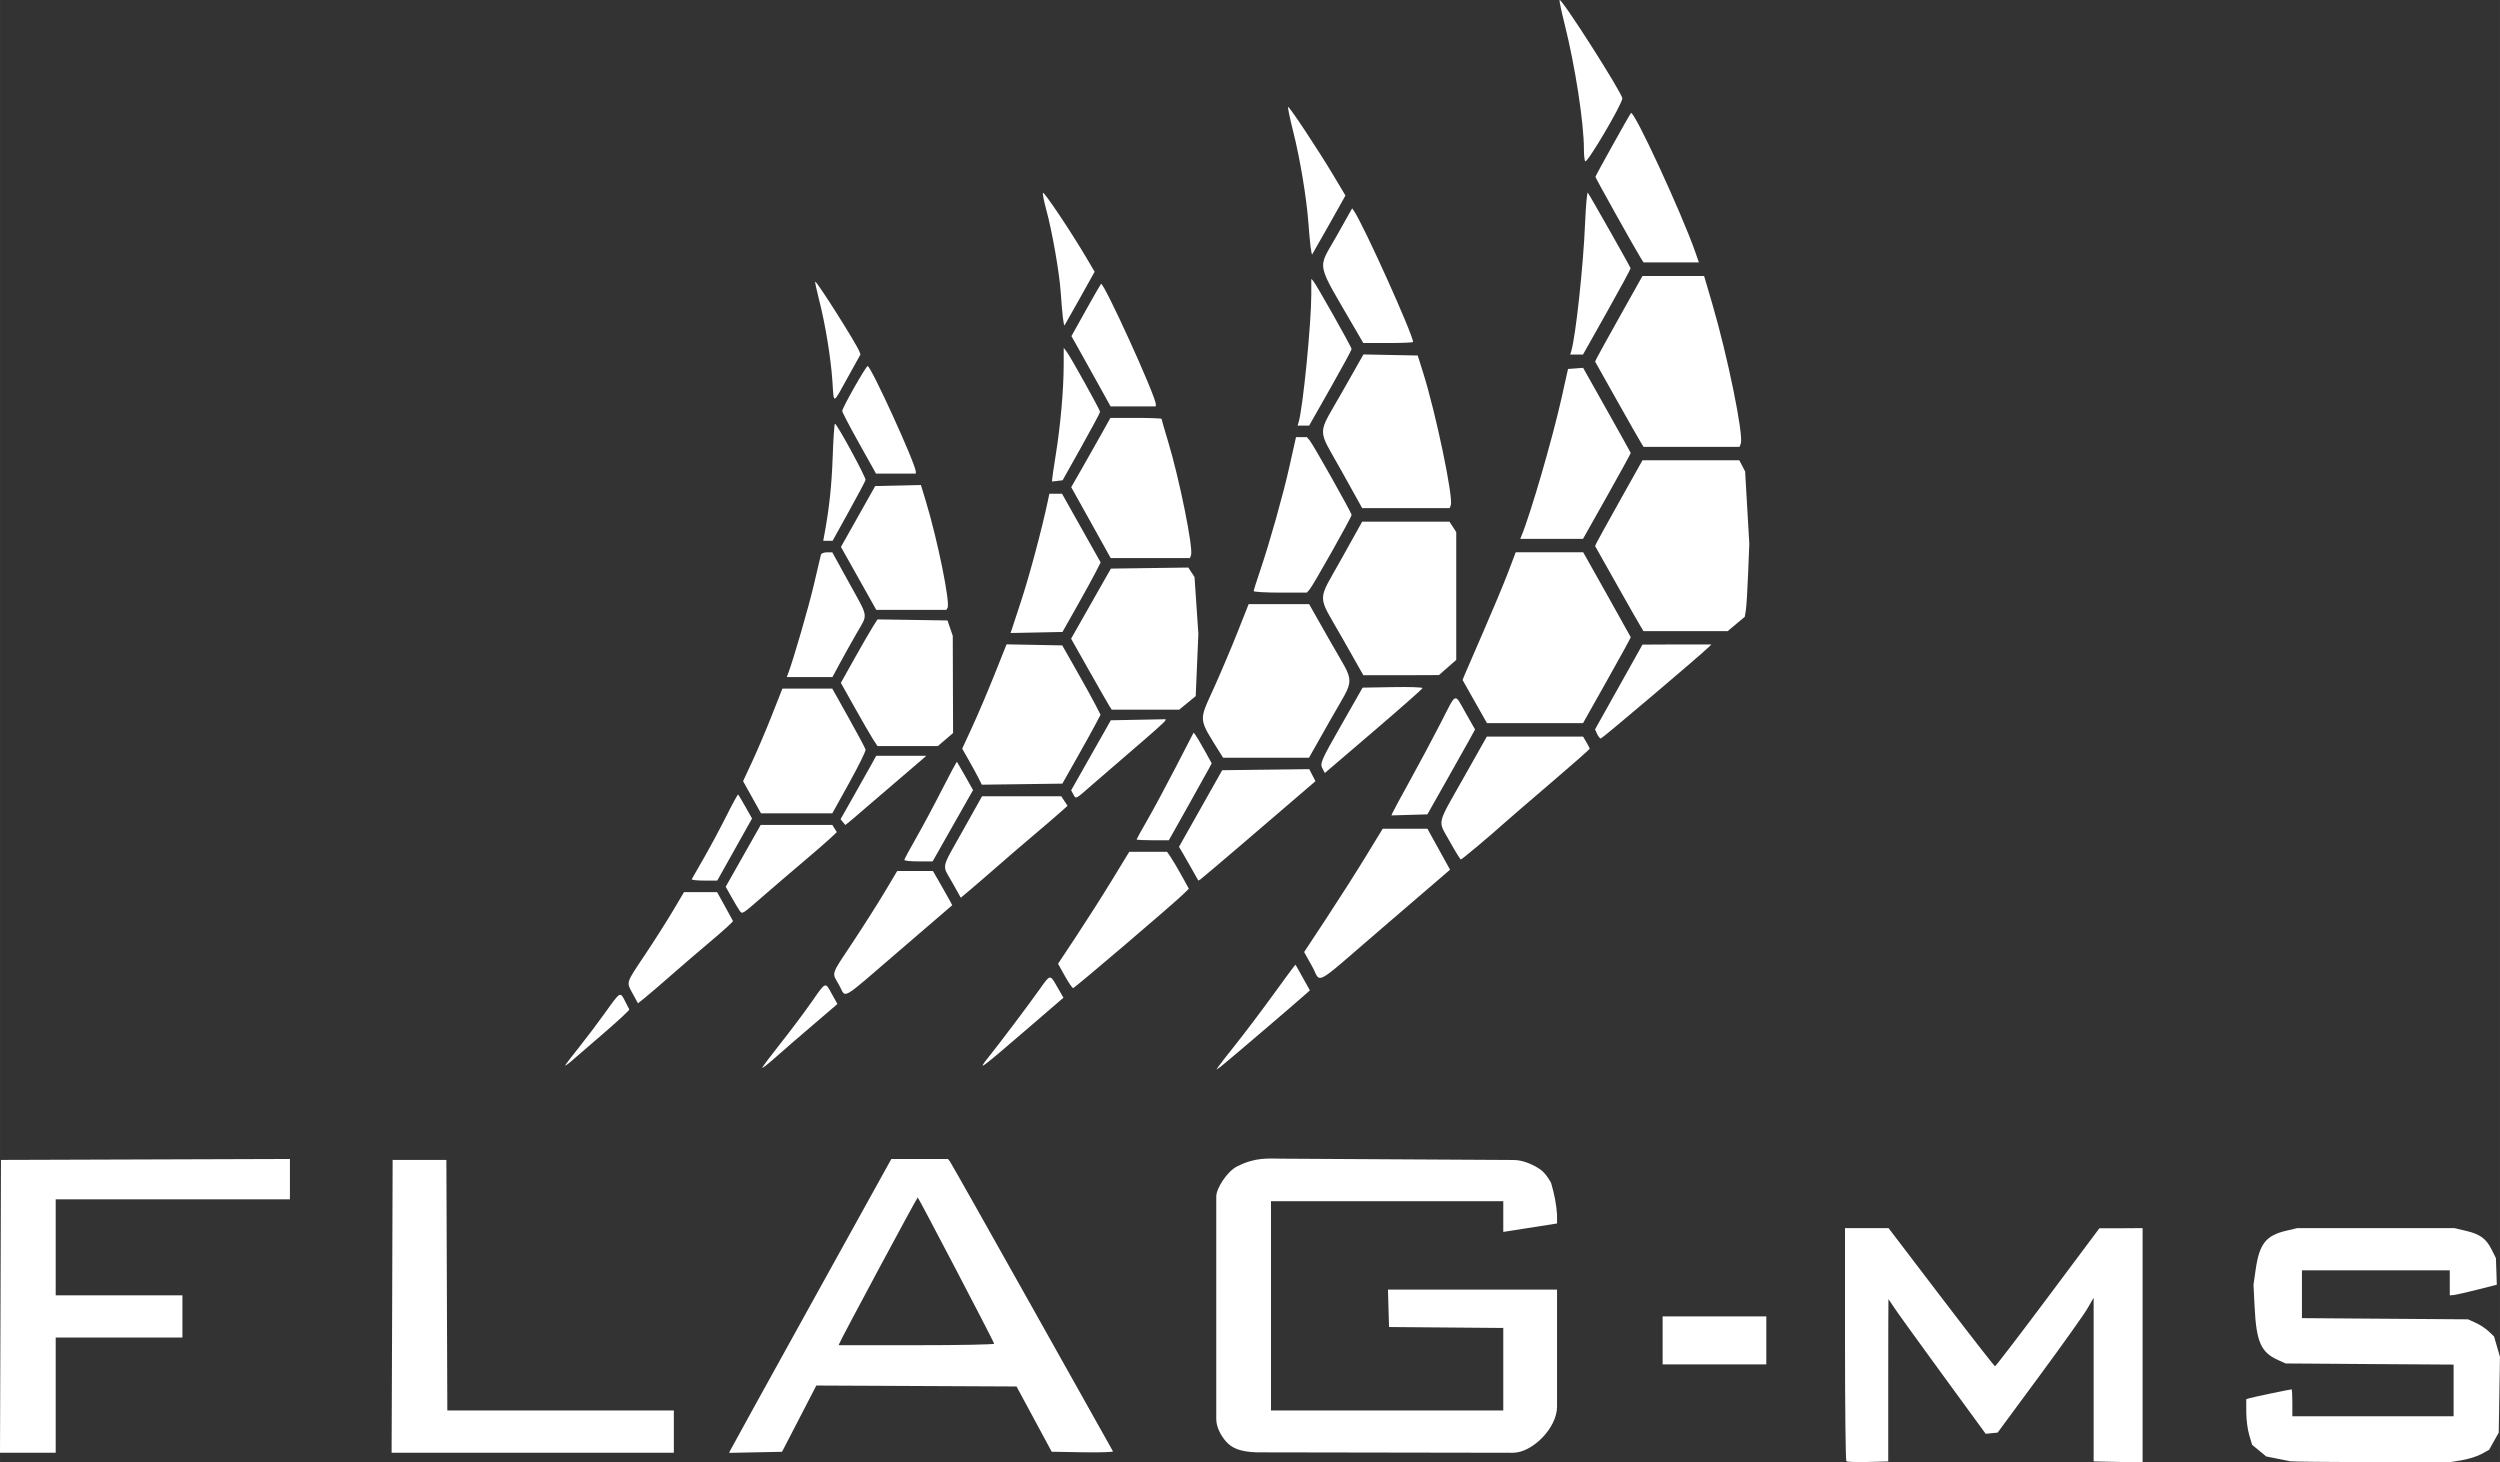 <?xml version="1.0" encoding="UTF-8" standalone="no"?>
<!-- Created with Inkscape (http://www.inkscape.org/) -->

<svg
   version="1.1"
   id="svg1"
   width="125.582mm"
   height="73.463mm"
   viewBox="0 0 474.639 277.657"
   xml:space="preserve"
   xmlns="http://www.w3.org/2000/svg"
   xmlns:svg="http://www.w3.org/2000/svg"><rect x="0" y="0" width="474.639" height="277.657" fill="#333333" stroke="none"/><defs
     id="defs1"><style
       id="style1">
      .cls-1 {
        fill: #ededed;
        stroke-width: 0px;
      }
    </style><style
       id="style1-92">.cls-1{fill:#fff;}.cls-2{fill:#aa182c;}</style></defs><g
     id="g16"
     transform="translate(-32860.016,-2594.719)"><path
       style="fill:#ffffff;stroke-width:4.305"
       d="m 33210.559,2872.12 c -0.14,-0.14 -0.255,-10.15 -0.255,-22.246 v -21.99 h 4.132 4.132 l 9.993,13.111 c 5.496,7.21 10.096,13.116 10.223,13.122 0.126,0 4.637,-5.889 10.023,-13.098 l 9.794,-13.105 h 4.1 l 4.101,-0.03 v 22.247 22.245 l -4.648,-0.1 -4.647,-0.1 v -15.535 -15.536 l -1.183,2.05 c -0.65,1.127 -4.752,6.887 -9.114,12.802 l -7.931,10.751 -1.134,0.115 -1.135,0.113 -8.197,-11.227 c -4.509,-6.174 -8.653,-11.925 -9.21,-12.777 -0.556,-0.852 -1.031,-1.549 -1.054,-1.549 -0.02,0 -0.04,6.93 -0.04,15.4 v 15.401 l -3.846,0.1 c -2.116,0.07 -3.961,0 -4.101,-0.151 z m 84.127,0 c -0.401,-0.08 -1.559,-0.31 -2.573,-0.516 l -1.843,-0.369 -1.337,-1.104 -1.339,-1.103 -0.555,-1.869 c -0.305,-1.027 -0.555,-2.976 -0.555,-4.329 v -2.461 l 0.638,-0.198 c 0.608,-0.191 7.671,-1.672 7.968,-1.672 0.08,0 0.142,1.146 0.142,2.551 v 2.551 h 15.309 15.309 v -4.903 -4.904 l -15.947,-0.1 -15.947,-0.115 -1.453,-0.655 c -3.237,-1.46 -4.104,-3.431 -4.435,-10.097 l -0.209,-4.191 0.404,-2.837 c 0.701,-4.919 1.943,-6.508 5.798,-7.416 l 2.082,-0.489 h 14.945 14.944 l 2.141,0.502 c 2.699,0.636 3.839,1.464 4.882,3.539 l 0.826,1.644 0.09,2.528 0.08,2.529 -3.827,0.965 c -2.105,0.53 -4.114,0.981 -4.465,1.002 l -0.638,0.04 v -2.368 -2.37 h -14.033 -14.033 v 4.535 4.535 l 15.764,0.115 15.765,0.113 1.458,0.659 c 0.802,0.36 1.915,1.094 2.474,1.628 l 1.015,0.974 0.561,1.928 0.561,1.929 -0.119,7.195 -0.118,7.194 -0.916,1.634 -0.916,1.636 -1.454,0.803 c -0.8,0.441 -2.52,0.975 -3.823,1.186 l -2.368,0.384 -14.762,-0.03 c -8.119,-0.03 -15.09,-0.1 -15.491,-0.182 z m -434.575,-29.387 0.09,-27.793 27.428,-0.09 27.429,-0.09 v 3.83 3.828 h -22.234 -22.235 v 9.112 9.112 h 12.029 12.028 v 4.011 4.01 h -12.028 -12.029 v 10.934 10.935 h -5.287 -5.288 z m 74.358,0 0.09,-27.793 h 5.102 5.103 l 0.09,23.784 0.09,23.783 h 21.503 21.503 v 4.009 4.011 h -26.793 -26.793 z m 64.12,27.487 c 0.07,-0.179 6.993,-12.729 15.388,-27.893 l 15.264,-27.568 h 5.377 5.377 l 0.36,0.454 c 0.198,0.252 7.208,12.676 15.579,27.611 8.37,14.937 15.294,27.282 15.385,27.438 0.09,0.154 -2.487,0.237 -5.73,0.182 l -5.896,-0.1 -3.342,-6.196 -3.341,-6.196 -19.006,-0.09 -19.006,-0.09 -3.254,6.293 -3.254,6.29 -5.013,0.1 -5.013,0.1 z m 50.182,-20.392 c -0.62,-1.452 -14.381,-27.765 -14.519,-27.76 -0.151,0 -14.508,26.752 -14.884,27.728 l -0.121,0.319 h 14.823 c 8.153,0 14.768,-0.129 14.701,-0.287 z m 44.063,18.627 c -1.046,-1.173 -1.903,-2.816 -1.903,-4.307 v -21.141 -21.141 c 0,-1.479 2.012,-4.735 4.017,-5.728 3.53,-1.755 5.788,-1.45 8.741,-1.434 l 21.87,0.125 21.87,0.123 c 1.787,0 3.879,0.973 5.048,1.812 1.168,0.836 2.028,2.551 2.028,2.551 0.573,1.971 0.997,3.966 1.125,6.017 v 1.672 l -10.206,1.604 v -2.917 -2.917 h -22.052 -22.052 v 19.866 19.864 h 22.052 22.052 v -7.831 -7.83 l -10.844,-0.09 -10.844,-0.09 -0.104,-3.553 -0.103,-3.553 h 16.051 16.051 v 11.026 11.025 0.178 c 0,4.038 -4.684,8.752 -8.378,8.752 h -0.147 l -24.254,-0.04 -24.253,-0.04 c -3.189,-0.113 -4.708,-0.827 -5.755,-2 z m 82.843,-19.253 v -4.556 h 9.842 9.841 v 4.556 4.557 h -9.841 -9.842 z m -170.949,-51.746 c 0,-0.143 1.553,-2.217 3.451,-4.61 1.898,-2.391 4.534,-5.904 5.859,-7.803 2.817,-4.042 2.616,-3.96 3.929,-1.581 l 1.028,1.865 -0.299,0.275 c -0.165,0.151 -2.186,1.882 -4.491,3.845 -2.306,1.964 -5.381,4.629 -6.835,5.919 -1.453,1.293 -2.642,2.233 -2.642,2.09 z m 86.53,-0.128 c 0.162,-0.265 1.664,-2.196 3.337,-4.291 1.672,-2.096 4.794,-6.226 6.937,-9.179 2.142,-2.952 4.02,-5.506 4.173,-5.677 l 0.278,-0.309 1.361,2.434 1.362,2.436 -0.504,0.461 c -1.526,1.396 -15.817,13.598 -16.468,14.06 l -0.772,0.546 z m -123.894,-0.424 c 0.183,-0.297 1.386,-1.854 2.675,-3.463 1.288,-1.607 3.485,-4.521 4.881,-6.477 2.897,-4.053 2.829,-4.014 3.76,-2.186 0.383,0.751 0.748,1.468 0.811,1.59 0.06,0.123 -2.051,2.092 -4.698,4.374 -2.647,2.283 -5.476,4.725 -6.286,5.427 -0.811,0.701 -1.325,1.031 -1.143,0.735 z m 80.39,-1.556 c 2.133,-2.658 7.512,-9.802 9.605,-12.757 2.098,-2.962 1.976,-2.946 3.407,-0.453 l 1.153,2.006 -7.622,6.559 c -8.26,7.109 -8.863,7.536 -6.543,4.645 z m -67.578,-11.906 c -1.275,-2.343 -1.406,-1.915 2.265,-7.41 1.775,-2.658 4.175,-6.431 5.334,-8.385 l 2.106,-3.554 h 3.141 3.14 l 1.458,2.638 c 0.802,1.451 1.502,2.73 1.557,2.844 0.05,0.114 -1.701,1.72 -3.9,3.571 -2.199,1.848 -5.688,4.845 -7.753,6.656 -2.065,1.814 -4.346,3.772 -5.069,4.35 l -1.315,1.057 z m 39.166,-1.667 c -1.435,-2.542 -1.701,-1.705 2.609,-8.213 2.055,-3.104 4.787,-7.405 6.071,-9.56 l 2.335,-3.92 h 3.39 3.389 l 1.424,2.462 c 0.784,1.354 1.609,2.815 1.835,3.249 l 0.41,0.79 -9.999,8.595 c -11.594,9.969 -10.059,9.086 -11.464,6.597 z m 42.84,-1.768 -1.291,-2.312 3.48,-5.253 c 1.914,-2.887 4.957,-7.669 6.762,-10.627 l 3.282,-5.377 h 3.586 3.586 l 0.691,1.004 c 0.38,0.55 1.312,2.125 2.071,3.504 l 1.381,2.502 -1.044,1.023 c -1.918,1.877 -20.645,17.846 -20.93,17.846 -0.155,0 -0.863,-1.039 -1.574,-2.31 z m 46.932,-1.841 -1.5,-2.694 4.173,-6.327 c 2.295,-3.48 5.65,-8.747 7.457,-11.703 l 3.285,-5.377 h 4.249 4.248 l 2.146,3.888 2.147,3.885 -0.88,0.756 c -0.484,0.415 -5.983,5.14 -12.22,10.503 -13.274,11.415 -11.277,10.339 -13.105,7.057 z m -108.658,-10.519 c -0.193,-0.251 -0.871,-1.381 -1.506,-2.513 l -1.156,-2.056 3.322,-5.872 3.322,-5.871 h 6.801 6.8 l 0.426,0.682 0.426,0.684 -1.158,1.103 c -0.638,0.606 -2.976,2.636 -5.197,4.512 -2.221,1.873 -5.687,4.844 -7.702,6.598 -3.982,3.464 -3.868,3.393 -4.378,2.733 z m 40.363,-5.368 c -1.993,-3.529 -2.242,-2.3 2.005,-9.885 l 3.639,-6.497 h 7.521 7.522 l 0.594,0.908 0.594,0.906 -1.372,1.227 c -0.755,0.675 -3.095,2.686 -5.2,4.464 -2.105,1.781 -5.232,4.47 -6.948,5.976 -1.716,1.506 -3.937,3.423 -4.935,4.258 l -1.815,1.52 z m -49.466,-0.645 c 0.09,-0.153 1.14,-1.996 2.345,-4.102 1.205,-2.106 3.124,-5.692 4.264,-7.966 1.14,-2.277 2.13,-4.082 2.201,-4.011 0.07,0.07 0.692,1.127 1.38,2.345 l 1.252,2.217 -3.302,5.895 -3.303,5.893 h -2.496 c -1.372,0 -2.426,-0.121 -2.341,-0.271 z m 94.998,-1.821 c -0.647,-1.155 -1.473,-2.601 -1.835,-3.21 l -0.659,-1.108 4.1,-7.275 4.1,-7.272 8.263,-0.1 8.264,-0.1 0.59,1.14 0.591,1.143 -0.304,0.264 c -8.122,7.01 -21.193,18.166 -21.508,18.356 l -0.426,0.258 z m -54.644,-1.825 c 0,-0.151 0.993,-1.996 2.2,-4.102 1.206,-2.104 3.431,-6.26 4.943,-9.235 1.512,-2.975 2.797,-5.355 2.856,-5.286 0.06,0.07 0.769,1.302 1.579,2.741 l 1.471,2.617 -3.838,6.768 -3.838,6.77 h -2.69 c -1.479,0 -2.687,-0.124 -2.683,-0.273 z m 103.539,-3.539 c -2.289,-4.13 -2.59,-2.769 2.69,-12.145 l 4.359,-7.736 h 9.14 9.141 l 0.625,1.06 c 0.344,0.582 0.625,1.145 0.625,1.25 0,0.1 -3.321,3.029 -7.381,6.495 -4.06,3.467 -7.955,6.822 -8.657,7.457 -2.635,2.385 -8.209,7.064 -8.417,7.064 -0.119,0 -1.075,-1.549 -2.125,-3.445 z m -59.441,-0.352 c 0,-0.08 0.912,-1.733 2.027,-3.664 1.114,-1.931 3.55,-6.459 5.412,-10.063 l 3.385,-6.556 0.368,0.468 c 0.202,0.259 0.975,1.569 1.717,2.911 l 1.35,2.444 -0.435,0.837 c -0.238,0.461 -2.07,3.748 -4.068,7.307 l -3.634,6.47 h -3.061 c -1.684,0 -3.061,-0.07 -3.061,-0.154 z m -55.757,-3.296 -0.451,-0.544 2.535,-4.473 c 1.394,-2.46 2.917,-5.169 3.385,-6.021 l 0.85,-1.55 h 4.75 4.749 l -0.534,0.491 c -0.293,0.274 -2.337,2.021 -4.542,3.891 -2.206,1.867 -5.158,4.397 -6.562,5.622 -1.403,1.227 -2.816,2.433 -3.14,2.679 l -0.59,0.449 z m 104.331,-1.73 c 0.101,-0.258 1.639,-3.104 3.416,-6.323 1.777,-3.219 4.379,-8.095 5.783,-10.838 3.024,-5.908 2.51,-5.706 4.702,-1.842 l 1.786,3.151 -1.155,2.098 c -0.635,1.155 -2.671,4.78 -4.526,8.056 l -3.372,5.958 -3.41,0.1 -3.409,0.1 z m -121.582,-2.983 -1.703,-3.058 1.757,-3.775 c 0.966,-2.077 2.645,-6.03 3.73,-8.784 l 1.974,-5.01 h 4.739 4.739 l 3.098,5.536 c 1.703,3.044 3.152,5.757 3.219,6.033 0.07,0.274 -1.328,3.109 -3.098,6.304 l -3.22,5.808 h -6.766 -6.765 z m 60.977,-0.59 -0.394,-0.734 3.766,-6.647 3.765,-6.646 5.214,-0.1 5.215,-0.1 -0.125,0.324 c -0.07,0.179 -2.585,2.43 -5.592,4.999 -3.008,2.574 -6.74,5.795 -8.295,7.16 -3.205,2.814 -3.03,2.728 -3.554,1.748 z m -17.949,-2.996 c -0.328,-0.656 -1.166,-2.194 -1.862,-3.419 l -1.266,-2.231 1.915,-4.148 c 1.053,-2.283 2.949,-6.737 4.212,-9.9 l 2.297,-5.75 5.286,0.1 5.285,0.1 2.693,4.739 c 1.481,2.607 3.117,5.568 3.635,6.582 l 0.943,1.843 -0.946,1.802 c -0.519,0.99 -2.151,3.934 -3.625,6.54 l -2.68,4.739 -7.645,0.1 -7.645,0.1 z m 65.345,-1.721 c -0.609,-1.138 -0.514,-1.363 3.6,-8.582 l 3.947,-6.924 5.699,-0.1 c 3.134,-0.06 5.687,0.03 5.672,0.183 -0.01,0.156 -4.193,3.847 -9.286,8.201 l -9.258,7.923 z m -19.457,-3.023 c -4.236,-6.803 -4.151,-5.969 -1.265,-12.347 1.304,-2.883 3.329,-7.66 4.5,-10.616 l 2.129,-5.376 h 5.742 5.742 l 4.034,7.113 c 4.823,8.506 4.825,6.335 -0.01,14.891 l -4.047,7.155 h -8.156 -8.155 z m -65.978,-2.734 c -0.48,-0.752 -2.043,-3.459 -3.475,-6.014 l -2.602,-4.647 2.602,-4.648 c 1.432,-2.555 2.998,-5.268 3.481,-6.023 l 0.878,-1.376 6.64,0.1 6.64,0.1 0.502,1.458 0.502,1.458 0.03,9.231 0.03,9.232 -1.442,1.234 -1.441,1.233 h -5.736 -5.736 z m 137.504,-0.957 -0.395,-0.866 4.503,-8.049 4.503,-8.049 6.548,-0.03 h 6.548 l -0.534,0.518 c -1.769,1.713 -20.216,17.344 -20.47,17.344 -0.17,0 -0.486,-0.39 -0.703,-0.865 z m -23.23,-6.151 -2.317,-4.099 0.369,-0.912 c 0.202,-0.501 1.835,-4.275 3.629,-8.384 1.794,-4.11 3.898,-9.154 4.676,-11.209 l 1.415,-3.734 h 6.409 6.409 l 4.492,7.99 c 2.47,4.395 4.509,8.054 4.531,8.133 0.02,0.08 -2.007,3.781 -4.511,8.228 l -4.551,8.088 h -9.117 -9.117 z m -69.441,0.73 c -0.282,-0.453 -2.017,-3.487 -3.855,-6.742 l -3.341,-5.921 2.633,-4.65 c 1.448,-2.557 3.148,-5.552 3.779,-6.653 l 1.147,-2.006 7.344,-0.1 7.345,-0.1 0.592,0.904 0.591,0.902 0.364,5.392 0.364,5.391 -0.252,5.913 -0.251,5.909 -1.572,1.289 -1.572,1.288 h -6.4 -6.4 z m -60.944,-5.994 c 1.008,-2.624 3.984,-12.9 4.942,-17.061 0.646,-2.807 1.234,-5.307 1.306,-5.559 0.07,-0.251 0.589,-0.453 1.146,-0.449 h 1.014 l 3.189,5.788 c 3.758,6.817 3.606,5.812 1.439,9.569 -0.962,1.671 -2.391,4.226 -3.175,5.68 l -1.424,2.643 h -4.336 -4.337 z m 105.202,-6.852 c -4.83,-8.517 -4.816,-6.547 -0.111,-15 l 3.918,-7.04 h 8.284 8.284 l 0.646,0.986 0.647,0.987 v 12.138 12.136 l -1.641,1.442 -1.64,1.439 -7.178,0.03 h -7.179 z m -61.009,-6.776 c 1.641,-4.989 3.945,-13.589 5.12,-19.107 l 0.311,-1.458 h 1.199 1.199 l 3.667,6.522 3.668,6.519 -0.948,1.863 c -0.521,1.025 -2.152,3.995 -3.624,6.601 l -2.677,4.739 -4.925,0.1 -4.924,0.1 z m 117.715,4.678 c -0.284,-0.453 -2.353,-4.082 -4.598,-8.068 l -4.082,-7.25 0.307,-0.65 c 0.17,-0.359 2.194,-4.02 4.499,-8.139 l 4.192,-7.487 h 9.194 9.195 l 0.55,1.063 0.55,1.064 0.397,6.866 0.397,6.863 -0.226,5.65 c -0.124,3.106 -0.315,6.223 -0.426,6.926 l -0.201,1.274 -1.63,1.367 -1.63,1.367 h -7.985 -7.986 z m -148.504,-9.168 -3.354,-5.978 3.252,-5.778 3.251,-5.778 4.341,-0.1 4.341,-0.1 0.969,3.2 c 2.209,7.304 4.631,19.249 4.081,20.137 l -0.232,0.375 h -6.648 -6.648 z m 75.011,2.404 c 0,-0.161 0.582,-2.007 1.293,-4.1 1.739,-5.122 4.286,-14.168 5.434,-19.299 0.516,-2.306 1.021,-4.56 1.122,-5.012 l 0.184,-0.82 h 1.03 1.03 l 0.542,0.638 c 0.67,0.788 7.954,13.738 7.954,14.142 0,0.408 -7.279,13.327 -7.948,14.107 l -0.548,0.638 h -5.046 c -2.776,0 -5.047,-0.133 -5.047,-0.294 z m -30.901,-13.007 -3.745,-6.719 1.941,-3.386 c 1.069,-1.861 2.742,-4.82 3.72,-6.575 l 1.778,-3.188 h 4.856 c 2.67,0 4.855,0.08 4.855,0.185 0,0.1 0.558,2.029 1.24,4.283 2.164,7.15 4.829,20.368 4.355,21.603 l -0.205,0.536 h -7.525 -7.524 z m -50.607,2.274 c 0.922,-4.966 1.391,-9.359 1.575,-14.762 0.118,-3.457 0.313,-6.285 0.434,-6.279 0.385,0.03 5.922,10.213 5.803,10.686 -0.06,0.249 -1.496,2.948 -3.183,5.996 l -3.069,5.545 h -0.89 -0.891 z m 132.302,0.366 c 1.767,-4.246 5.93,-18.562 7.681,-26.413 l 1.202,-5.392 1.432,-0.1 1.432,-0.114 4.501,8.008 c 2.476,4.405 4.52,8.072 4.542,8.151 0.02,0.08 -2.008,3.783 -4.511,8.23 l -4.552,8.086 h -5.958 -5.958 z m -34.118,-12.434 c -4.703,-8.449 -4.72,-6.463 0.121,-15 l 4.039,-7.123 5.151,0.1 5.152,0.1 1.032,3.28 c 2.425,7.7 5.774,23.758 5.244,25.141 l -0.213,0.556 h -8.304 -8.304 z m -54.948,1.62 c 0,-0.209 0.322,-2.391 0.716,-4.853 0.874,-5.455 1.458,-12.049 1.479,-16.682 l 0.01,-3.465 0.552,0.73 c 0.764,1.009 6.35,11.063 6.35,11.429 0,0.164 -1.601,3.155 -3.557,6.646 l -3.557,6.346 -0.999,0.116 -0.999,0.115 z m -36.643,-6.867 c -1.764,-3.155 -3.208,-5.922 -3.208,-6.146 0,-0.575 4.504,-8.522 4.83,-8.522 0.635,0 9.142,18.652 9.142,20.044 v 0.368 h -3.779 -3.778 z m 148.408,-0.181 c -0.285,-0.45 -2.352,-4.085 -4.594,-8.077 l -4.077,-7.259 0.302,-0.648 c 0.167,-0.358 2.19,-4.014 4.495,-8.129 l 4.192,-7.481 h 5.851 5.851 l 1.525,5.194 c 2.952,10.051 6.023,25.109 5.434,26.645 l -0.231,0.602 h -9.116 -9.115 z m -64.966,-3.827 c 0.825,-2.735 2.405,-18.703 2.407,-24.311 v -2.899 l 0.341,0.346 c 0.494,0.504 7.314,12.601 7.314,12.977 0,0.173 -1.814,3.511 -4.03,7.421 l -4.03,7.105 h -1.098 -1.098 z m -37.971,-7.107 c -1.25,-2.257 -2.922,-5.258 -3.716,-6.672 l -1.444,-2.572 2.713,-4.863 c 1.492,-2.672 2.798,-4.944 2.901,-5.048 0.478,-0.477 10.401,21.307 10.401,22.835 v 0.421 h -4.292 -4.292 z m -50.545,-0.729 c -0.309,-4.481 -1.326,-10.687 -2.526,-15.408 -0.482,-1.901 -0.817,-3.455 -0.743,-3.455 0.371,0 7.806,11.745 8.377,13.234 l 0.228,0.594 -2.431,4.386 c -2.913,5.25 -2.592,5.18 -2.905,0.649 z m 140.276,-5.649 c 0.844,-2.784 2.289,-16.125 2.628,-24.257 0.14,-3.369 0.375,-5.994 0.523,-5.832 0.256,0.277 7.987,13.928 8.121,14.34 0.03,0.114 -1.983,3.84 -4.486,8.294 l -4.552,8.092 h -1.214 -1.214 z m -40.904,-4.011 c -7.747,-13.365 -7.327,-11.312 -3.659,-17.837 l 2.967,-5.277 0.339,0.483 c 1.776,2.552 11.223,23.497 11.223,24.887 0,0.113 -2.125,0.204 -4.722,0.204 h -4.723 z m -55.608,-2.335 c -0.106,-0.871 -0.294,-3.059 -0.416,-4.864 -0.251,-3.724 -1.637,-11.625 -2.755,-15.696 -0.412,-1.507 -0.69,-2.921 -0.615,-3.143 0.133,-0.403 5.301,7.314 8.267,12.344 l 1.544,2.619 -2.806,5.035 c -1.544,2.771 -2.856,5.092 -2.916,5.163 -0.06,0.07 -0.196,-0.589 -0.303,-1.458 z m 109.718,-11.332 c -1.086,-1.727 -8.612,-15.209 -8.612,-15.431 0,-0.194 6.452,-11.781 6.745,-12.111 0.553,-0.624 9.657,19.061 12.231,26.447 l 0.667,1.914 h -5.257 -5.257 z m -62.697,-2.155 c -0.108,-0.871 -0.291,-2.895 -0.409,-4.499 -0.349,-4.749 -1.575,-12.141 -2.862,-17.263 -0.662,-2.634 -1.107,-4.789 -0.99,-4.789 0.302,0 5.718,8.183 8.525,12.879 l 2.36,3.949 -3.105,5.529 c -1.708,3.041 -3.155,5.582 -3.215,5.652 -0.06,0.07 -0.197,-0.589 -0.304,-1.458 z m 52.147,-16.217 c -0.137,-0.137 -0.249,-1.166 -0.249,-2.286 0,-5.047 -1.661,-15.798 -3.685,-23.856 -0.598,-2.379 -1.018,-4.395 -0.934,-4.48 0.384,-0.384 11.908,17.687 11.908,18.674 0,1.056 -6.649,12.338 -7.04,11.948 z"
       id="path75" /></g><style
     type="text/css"
     id="style1-6">
	.st0{fill:#009847;}
	.st1{fill:#2B2B2A;}
	.st2{fill:#FFFFFF;}
</style><style
     type="text/css"
     id="style1-2">
	.st0{fill:#00843D;}
	.st1{fill:#003594;}
</style><style
     type="text/css"
     id="style1-9">
	.st0{fill:#009847;}
	.st1{fill:#2B2B2A;}
	.st2{fill:#FFFFFF;}
</style><style
     type="text/css"
     id="style1-5">
	.st0{fill:#00843D;}
	.st1{fill:#003594;}
</style><style
     type="text/css"
     id="style1-6-7">
	.st0{fill:#00843D;}
	.st1{fill:#003594;}
</style><style
     type="text/css"
     id="style1-1">
	.st0{fill:#00843D;}
	.st1{fill:#003594;}
</style></svg>
